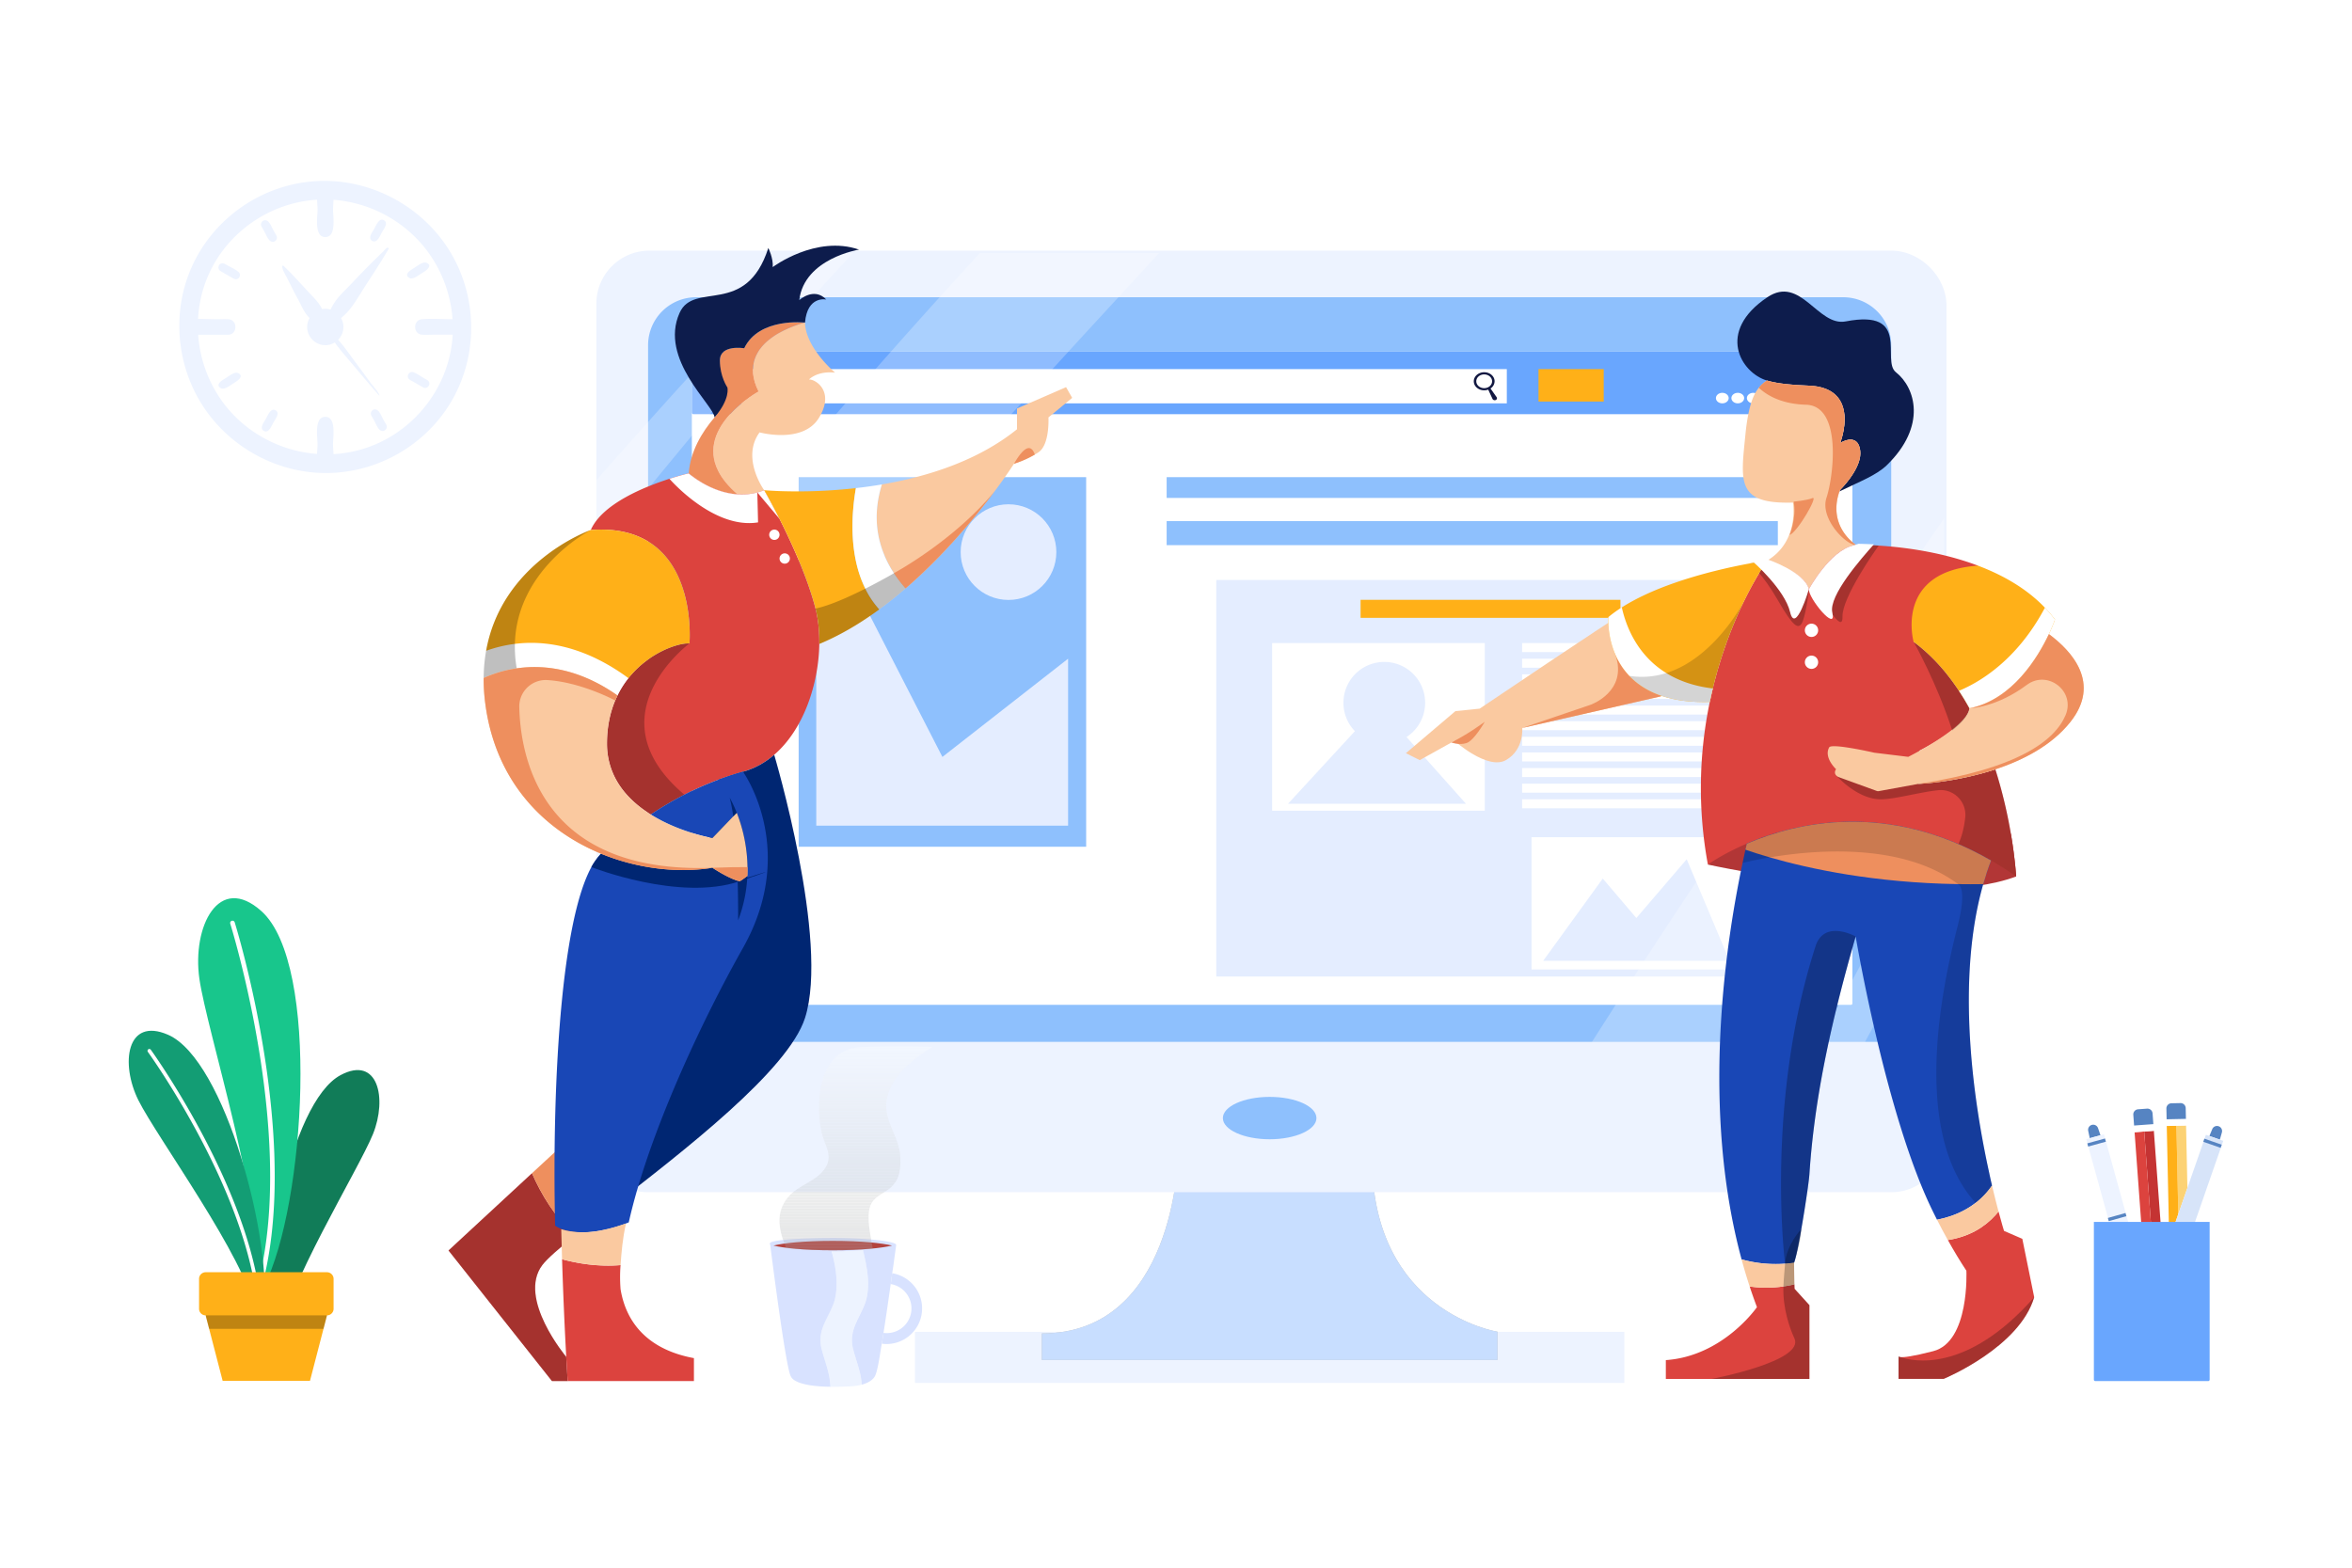 <?xml version="1.0" encoding="utf-8"?>
<svg xmlns="http://www.w3.org/2000/svg" viewBox="0 0 4680 3120">
  <defs>
    <style>.cls-1{fill:none;}.cls-2{isolation:isolate;}.cls-18,.cls-3,.cls-7{fill:#fff;}.cls-4{fill:#edf3ff;}.cls-5{fill:#117c58;}.cls-10,.cls-5,.cls-6,.cls-7,.cls-8,.cls-9{fill-rule:evenodd;}.cls-6{fill:#18c68c;}.cls-8{fill:#139d74;}.cls-16,.cls-9{fill:#ffb018;}.cls-10,.cls-100,.cls-18{opacity:0.25;}.cls-11{fill:#bcbcbc;}.cls-12{fill:#c8deff;}.cls-13{fill:#8ec0fd;}.cls-14{fill:#69a6fe;}.cls-15{fill:#121841;}.cls-17{fill:#e4edff;}.cls-18{mix-blend-mode:overlay;}.cls-19{fill:#5684c2;}.cls-20{fill:#353c73;}.cls-21{fill:#c43333;}.cls-22{fill:#dc433e;}.cls-23{fill:#fcd274;}.cls-24{fill:#d7e4f9;}.cls-24,.cls-27{mix-blend-mode:multiply;}.cls-25{fill:#d8e2ff;}.cls-26{fill:#b3433e;}.cls-27{opacity:0.3;}.cls-28{clip-path:url(#clip-path);}.cls-29{fill:#fefefe;}.cls-30{fill:#fdfdfd;}.cls-31{fill:#fcfcfc;}.cls-32{fill:#fafafa;}.cls-33{fill:#f9f9f9;}.cls-34{fill:#f8f8f8;}.cls-35{fill:#f7f7f7;}.cls-36{fill:#f6f6f6;}.cls-37{fill:#f4f4f5;}.cls-38{fill:#f3f3f4;}.cls-39{fill:#f2f2f3;}.cls-40{fill:#f1f1f2;}.cls-41{fill:#efeff0;}.cls-42{fill:#eeeeef;}.cls-43{fill:#ededee;}.cls-44{fill:#ececed;}.cls-45{fill:#ebebec;}.cls-46{fill:#e9eaea;}.cls-47{fill:#e8e9e9;}.cls-48{fill:#e7e8e8;}.cls-49{fill:#e6e7e7;}.cls-50{fill:#e4e5e5;}.cls-51{fill:#e3e4e4;}.cls-52{fill:#e2e3e3;}.cls-53{fill:#e1e2e2;}.cls-54{fill:#e0e1e1;}.cls-55{fill:#dedfe0;}.cls-56{fill:#dddedf;}.cls-57{fill:#dcddde;}.cls-58{fill:#dbdcdd;}.cls-59{fill:#d9dadb;}.cls-60{fill:#d8d9da;}.cls-61{fill:#d7d8d9;}.cls-62{fill:#d6d7d8;}.cls-63{fill:#d5d6d7;}.cls-64{fill:#d2d4d5;}.cls-65{fill:#d1d3d4;}.cls-66{fill:#d0d2d3;}.cls-67{fill:#cfd1d2;}.cls-68{fill:#ced0d1;}.cls-69{fill:#cccecf;}.cls-70{fill:#cbcdce;}.cls-71{fill:#cacccd;}.cls-72{fill:#c9cbcc;}.cls-73{fill:#c7c9cb;}.cls-74{fill:#c6c8ca;}.cls-75{fill:#c5c7c9;}.cls-76{fill:#c4c6c8;}.cls-77{fill:#c3c5c7;}.cls-78{fill:#c1c3c5;}.cls-79{fill:#c0c2c4;}.cls-80{fill:#bfc1c3;}.cls-81{fill:#bec0c2;}.cls-82{fill:#bcbfc0;}.cls-83{fill:#bbbebf;}.cls-84{fill:#babdbe;}.cls-85{fill:#b9bcbd;}.cls-86{fill:#b8bbbc;}.cls-87{fill:#b6b9ba;}.cls-88{fill:#b5b8b9;}.cls-89{fill:#b4b7b8;}.cls-90{fill:#b3b6b7;}.cls-91{fill:#b1b4b6;}.cls-92{fill:#b0b3b5;}.cls-93{fill:#afb2b4;}.cls-94{fill:#aeb1b3;}.cls-95{fill:#adb0b2;}.cls-96{fill:#abaeb0;}.cls-97{fill:#aaadaf;}.cls-98{fill:#a9acae;}.cls-99{fill:#a8abad;}.cls-101{fill:#ee8f5e;}.cls-102{fill:#fac9a0;}.cls-103{fill:#002672;}.cls-104{fill:#1947b6;}.cls-105{fill:#0d1c4c;}.cls-106{fill:#b23636;}.cls-107{opacity:0.17;}.cls-108{opacity:0.15;}</style>
    <clipPath id="clip-path">
      <path class="cls-1" d="M1855.29,2083.7c-34.17-1.9-110.1-1.69-142.38.21-79.73,3.79-93,100.83-77.84,171.07,7.59,28.48,24.68,47.46,3.8,74-17.09,22.78-51.26,30.37-70.25,53.16-26.92,31-18.51,68.62-3.89,102.12,23,2.45,56,4,92.75,4,30,0,57.52-1,79.13-2.74-4.81-29.35-13.22-63.63-4.72-86.29,9.5-22.78,34.18-24.68,47.46-43.66,13.3-15.19,13.3-41.77,11.39-60.75-5.69-41.77-39.86-74-22.78-119.6C1781.25,2135.38,1821.12,2104.58,1855.29,2083.7Z"/>
    </clipPath>
  </defs>
  <title>09</title>
  <g class="cls-2">
    <g data-name="150 Online Examination" id="_150_Online_Examination">
      <rect class="cls-3" height="3120" width="4680"/>
      <path class="cls-4" d="M902.74,513.41c-52.06-96.6-157.94-157.29-267.69-153.22C523.1,364.35,421.5,434.68,378.56,538.12c-34.3,82.59-27.56,178.55,16.75,256.09,51.34,89.85,149.62,147.2,253.28,147.2,101.81,0,198.25-55,249.67-142.84C949.22,711.49,950.55,602.13,902.74,513.41ZM719,894.39a247.24,247.24,0,0,1-55.4,9.38c-.26-7.75-1-14.93-1-19.29,0-13.66,7.2-54.91-15.36-54.91s-15.38,41.25-15.38,54.91c0,4.3-.71,11.33-1,18.94C558.29,898,488.87,861.51,444.3,801.76a257.14,257.14,0,0,1-49.93-135.55h59.16c19.83,0,19.83-30.83,0-30.83-6.69-.57-13.69,0-20.4,0-12.83,0-26-.71-39-.71A249.08,249.08,0,0,1,414,549c37.53-86.85,123.11-145.86,216.9-151.55.26,7.82,1,15.07,1,19.47,0,13.66-7.19,54.9,15.38,54.9s15.36-41.24,15.36-54.9c0-4.36.73-11.52,1-19.26a258.41,258.41,0,0,1,171.58,83.7c38.24,42.27,61.27,97.25,65.24,153.92h-1.23c-19.18,0-39.16-1.64-58.3,0-19.83,0-19.83,30.83,0,30.83,6.71.57,13.69,0,20.41,0h39.38l0,.65C894.78,772.48,820.47,864.93,719,894.39Z"/>
      <path class="cls-4" d="M762.71,500.37c-7,6.65-13.85,13.43-20.71,20.22Q720.5,541.91,699.81,564c-13.37,14.26-27.49,26.06-37.38,43.23q-2.5,4.37-4.76,8.87a35.07,35.07,0,0,0-10.38-1.58,34.39,34.39,0,0,0-6.37.6c-5.68-11.77-14.1-20.14-23.39-30-18-19.13-35.11-38.89-54.27-56.88-6.11,1.93,6.55,21.89,8.44,25.73,6.63,13.61,13.4,27.11,20.69,40.39,7.45,13.62,12.33,27.57,23.62,38.56a35.64,35.64,0,0,0-4.84,17.87c0,19.67,16.4,36.23,36.12,36.23a35.37,35.37,0,0,0,18.84-5.47l.62.87c9.7,13.68,20.78,26.07,31.53,38.89,18.64,22.21,37.36,44.37,56.42,66.2,1.85-3.5-14.52-21.72-17-25.16q-15.6-21.46-31.45-42.73c-10-13.45-19.44-27.32-30.45-40-.35-.41-1.47-1.64-3.06-3.37a36.17,36.17,0,0,0,10.66-25.49,35.66,35.66,0,0,0-4.78-17.77c1.35-1.13,2.38-2,2.94-2.5,14.79-12.75,24.14-27.58,34.33-43.95,19.14-30.82,39.83-60.58,57.86-92.1C770.31,489.72,765.38,497.84,762.71,500.37Z"/>
      <path class="cls-4" d="M740.52,479.44c-1-.56-1.89-1.08.06,0s1,.59.06,0c9.9,5.58,15.87-11.12,19.38-17.29s13.58-18.33,4-23.82c-9.93-5.69-15.92,11.08-19.45,17.25S731.06,473.92,740.52,479.44Z"/>
      <path class="cls-4" d="M548.35,816.58c-9.93-5.68-15.93,11.09-19.44,17.26s-13.53,18.29-4,23.8c-1-.56-1.93-1.1,0,0s1,.59,0,0c9.89,5.63,15.88-11.11,19.4-17.27S557.92,822.1,548.35,816.58Z"/>
      <path class="cls-4" d="M538.7,480.26h0c1.69,1,.55.32,0,0,7.45,4.29,15.41-4.43,11.25-11.59-1.71-2.95-3.41-5.9-5.13-8.84-3.24-5.57-7.58-18.12-14-20.93-7.42-3.24-14.39,5.19-10.45,12l5.14,8.84C528.79,465.38,532.69,476.82,538.7,480.26Z"/>
      <path class="cls-4" d="M763.42,836.32c-3.24-5.57-7.58-18.13-14-20.93-7.42-3.24-14.4,5.19-10.44,12q2.55,4.43,5.12,8.84c3.29,5.65,7.14,16.94,13.12,20.47-.21-.11-.27-.15.08.06,1.61.92.65.36.08,0,7.43,4.15,15.32-4.5,11.18-11.64C766.84,842.21,765.14,839.26,763.42,836.32Z"/>
      <path class="cls-4" d="M470.17,555.74c7.83-.89,10.05-11.64,3.21-15.55-6.36-5.1-15-8.59-22-12.65-2.91-1.66-6-4-9.54-3.61-7.84.89-10,11.63-3.2,15.55l22,12.65C463.54,553.79,466.62,556.14,470.17,555.74Z"/>
      <path class="cls-4" d="M844.45,753.21c-6.6-3.79-13.51-9.12-20.63-11.84-8-4.61-16.44,6-10.33,12.82,2,2.22,5.41,3.6,7.93,5q10.3,5.91,20.62,11.84c8,4.6,16.45-6,10.36-12.82C850.4,756,847,754.65,844.45,753.21Z"/>
      <path class="cls-4" d="M473.36,742.33c-7.18-3.14-19.26,7.3-24.93,10.62-6,3.48-21.52,12.48-8.93,19.7,7.24,4.15,20-6.82,25.76-10.21S487.67,748.58,473.36,742.33Z"/>
      <path class="cls-4" d="M814.7,553.29l0,0c1.65.94.61.35,0,0,7.25,4.08,19.92-6.84,25.71-10.23s22.41-13.86,8.12-20.11c-7.2-3.14-19.27,7.3-25,10.63C817.72,537.09,802.22,546.07,814.7,553.29Z"/>
      <path class="cls-5" d="M677.79,2139.62c74.3-39.5,93.17,46.43,64.28,117.59S564.94,2567.67,557.2,2662.59c-3,36.78-9.86,32.77-15.73,7C512.19,2540.9,575.51,2194,677.79,2139.62Z"/>
      <path class="cls-6" d="M520.46,1813.61c-85.2-76.72-138.47,30.66-123.74,134.24S528.46,2416.68,507.4,2544.7c-8.17,49.62,2.22,46.58,18.49,14.41C607,2398.68,637.75,1919.2,520.46,1813.61Z"/>
      <path class="cls-7" d="M505.62,2580.27c1.82,4.76,5.87,2.41,11.3-5.51C605.71,2279,467.39,1837,467,1835.61a4.61,4.61,0,1,0-8.82,2.72C458.57,1839.76,598.78,2287.73,505.62,2580.27Z"/>
      <path class="cls-8" d="M334.37,2059.37c-82.55-35.94-95.51,57.3-58.76,130.8s214.82,316.43,231,417c6.26,39,13.24,34.14,17.36,6.14C544.48,2473.64,448,2108.83,334.37,2059.37Z"/>
      <path class="cls-7" d="M514.13,2634.14c2.54,3.1,5,.32,7-6.92C513.7,2384.79,300.67,2090,300,2089.07a3.63,3.63,0,0,0-5.89,4.23C294.78,2094.25,510.72,2393,514.13,2634.14Z"/>
      <polygon class="cls-9" points="450.62 2580.47 609.22 2580.47 650.63 2617.84 616.8 2748.14 529.92 2748.14 443.03 2748.14 409.21 2617.84 450.62 2580.47"/>
      <path class="cls-9" d="M409.21,2532H650.63a13.16,13.16,0,0,1,13.13,13.12v59.61a13.18,13.18,0,0,1-13.13,13.13H409.21a13.18,13.18,0,0,1-13.13-13.13V2545.1A13.16,13.16,0,0,1,409.21,2532Z"/>
      <polygon class="cls-10" points="650.63 2617.84 643.68 2644.62 416.16 2644.62 409.21 2617.84 650.63 2617.84"/>
      <rect class="cls-4" height="101.62" width="1411.55" x="1820.59" y="2650.6"/>
      <path class="cls-11" d="M2343.65,2306s-7,347.86-270.55,347.86v52.69h906.5v-56.22s-249.45-38.66-249.45-344.33Z"/>
      <path class="cls-12" d="M2343.65,2306s-7,347.86-270.55,347.86v52.69h906.5v-56.22s-249.45-38.66-249.45-344.33Z"/>
      <path class="cls-4" d="M3763.16,498.84H1292.08a105.4,105.4,0,0,0-105.4,105.41V2077H3873.19V608.9C3873.19,550.68,3821.37,498.84,3763.16,498.84Z"/>
      <path class="cls-13" d="M3763.16,1978.38v95.46H1289.55V687.05A95.48,95.48,0,0,1,1385,591.58H3667.68a95.47,95.47,0,0,1,95.48,95.47Z"/>
      <rect class="cls-3" height="1300.12" rx="2.78" width="2309.23" x="1376.66" y="699.72"/>
      <rect class="cls-14" height="124.56" rx="2.78" width="2309.23" x="1376.66" y="699.72"/>
      <rect class="cls-13" height="735.57" width="572.08" x="1589.16" y="949.62"/>
      <rect class="cls-13" height="41.35" width="1216.15" x="2321.39" y="949.62"/>
      <rect class="cls-13" height="47.83" width="1216.15" x="2321.39" y="1037.12"/>
      <rect class="cls-3" height="68.16" width="1535.21" x="1463.04" y="734.6"/>
      <path class="cls-3" d="M3439.75,792.27c0,5.78-5.7,10.49-12.72,10.49s-12.72-4.71-12.72-10.49,5.69-10.49,12.72-10.49S3439.75,786.48,3439.75,792.27Z"/>
      <path class="cls-3" d="M3470.55,792.27c0,5.78-5.7,10.49-12.72,10.49s-12.71-4.71-12.71-10.49,5.7-10.49,12.71-10.49S3470.55,786.48,3470.55,792.27Z"/>
      <path class="cls-3" d="M3501.35,792.27c0,5.78-5.68,10.49-12.7,10.49s-12.72-4.71-12.72-10.49,5.69-10.49,12.72-10.49S3501.35,786.48,3501.35,792.27Z"/>
      <path class="cls-15" d="M2978,790.51l-12.21-17.39a17.26,17.26,0,0,0,8.15-14.3c0-9.94-9.27-18-20.71-18s-20.72,8.07-20.72,18,9.27,18,20.72,18a23.4,23.4,0,0,0,8-1.39l8.63,18.62c.1.19.22.4.34.59a5,5,0,0,0,6.28,1.31A3.67,3.67,0,0,0,2978,790.51Zm-40.51-31.69c0-7.54,7.06-13.67,15.74-13.67s15.72,6.13,15.72,13.67-7.05,13.69-15.72,13.69S2937.5,766.37,2937.5,758.82Z"/>
      <rect class="cls-16" height="64.57" width="129.75" x="3061.32" y="734.6"/>
      <rect class="cls-17" height="789.17" width="1068.48" x="2420.17" y="1154.29"/>
      <rect class="cls-3" height="333.6" width="423.14" x="2531.27" y="1279.85"/>
      <rect class="cls-3" height="263.21" width="423.14" x="3047.42" y="1666.24"/>
      <rect class="cls-16" height="35.86" width="517.1" x="2707.3" y="1193.76"/>
      <rect class="cls-3" height="17.93" width="441.85" x="3028.7" y="1279.85"/>
      <rect class="cls-3" height="17.93" width="441.85" x="3028.7" y="1310.94"/>
      <rect class="cls-3" height="17.93" width="441.85" x="3028.7" y="1342.02"/>
      <rect class="cls-3" height="17.94" width="441.85" x="3028.7" y="1373.1"/>
      <rect class="cls-3" height="17.94" width="441.85" x="3028.7" y="1404.2"/>
      <rect class="cls-3" height="17.93" width="441.85" x="3028.7" y="1435.29"/>
      <rect class="cls-3" height="17.93" width="441.85" x="3028.7" y="1466.38"/>
      <rect class="cls-3" height="17.94" width="441.85" x="3028.7" y="1497.46"/>
      <rect class="cls-3" height="17.93" width="441.85" x="3028.7" y="1528.56"/>
      <rect class="cls-3" height="17.94" width="441.85" x="3028.7" y="1559.64"/>
      <rect class="cls-3" height="17.93" width="441.85" x="3028.7" y="1590.74"/>
      <polygon class="cls-17" points="3070.61 1912.19 3441.39 1912.19 3356.21 1710.09 3256 1827.01 3189.19 1748.51 3070.61 1912.19"/>
      <path class="cls-17" d="M2917,1599.7l-118.31-132.84a81.3,81.3,0,1,0-102.7-11.71L2562.87,1599.7Z"/>
      <polygon class="cls-17" points="1624.22 1643.29 1624.22 1016.97 1875.2 1506.43 2125.28 1310.94 2125.28 1643.29 1624.22 1643.29"/>
      <circle class="cls-17" cx="2006.7" cy="1098.81" r="95.2"/>
      <path class="cls-4" d="M1289.55,2372.75H3763.16a105.41,105.41,0,0,0,105.41-105.4V2073.84H1184.15v193.51A105.39,105.39,0,0,0,1289.55,2372.75Z"/>
      <path class="cls-13" d="M2619.46,2225.18c0,23.27-41.7,42.17-93.09,42.17s-93.12-18.9-93.12-42.17,41.69-42.17,93.12-42.17S2619.46,2201.89,2619.46,2225.18Z"/>
      <path class="cls-18" d="M1949.66,503.49c-264.74,288.58-517.86,588.64-765.51,890.25v406.81C1533,1347.22,1918,924.31,2306.6,503.49Z"/>
      <path class="cls-18" d="M3868.57,1612.38c-83.53,153.71-165.66,308.24-250,461.46h92.33c52.71-97.72,105.66-195.46,157.65-293.76Z"/>
      <path class="cls-18" d="M3868.57,1031.32c-239.12,344.59-476.19,689.62-701.12,1042.52h275c135.19-254.76,276-503.76,426.16-746.32Z"/>
      <path class="cls-18" d="M1599.52,503.49c-141.68,148.57-279.67,300.82-415.37,454.83v146.8q244.1-312,513.14-601.63Z"/>
      <path class="cls-19" d="M4185.7,2277.45l-23.52,6.5-7.07-33.31a10.16,10.16,0,0,1,7.24-11.9h0a10.17,10.17,0,0,1,12.32,6.5Z"/>
      <path class="cls-20" d="M4289.71,2713.16c3.43,11.85,7.5,20.81,9.31,20.31s.71-10.28-2.43-22.21Z"/>
      <path class="cls-3" d="M4304.12,2662.34a528.18,528.18,0,0,1-25.74-72.24l-91.92-332.73-35.24,9.73,91.92,332.73a528.92,528.92,0,0,1,15,75.22l1,7.74a6.53,6.53,0,0,0,1.37,3.27l29.43,37.14a6.59,6.59,0,0,0,6.9,2.25h0a6.56,6.56,0,0,0,4.76-5.48l6.2-47a6.69,6.69,0,0,0-.5-3.51Z"/>
      <polygon class="cls-4" points="4237.55 2442.3 4186.46 2257.37 4151.22 2267.1 4202.31 2452.06 4237.55 2442.3"/>
      <polygon class="cls-3" points="4267.18 2694.52 4306.35 2683.7 4307.29 2676.62 4262.75 2688.93 4267.18 2694.52"/>
      <rect class="cls-19" height="83.58" transform="translate(-531.81 1226.16) rotate(-15.45)" width="13.35" x="4248.25" y="2532.05"/>
      <rect class="cls-3" height="42.37" transform="translate(-536.9 1228.34) rotate(-15.45)" width="13.35" x="4253.74" y="2572.52"/>
      <rect class="cls-19" height="6.57" transform="matrix(0.96, -0.27, 0.27, 0.96, -499.34, 1212.09)" width="36.56" x="4201.72" y="2444.12"/>
      <rect class="cls-19" height="6.57" transform="translate(-454.79 1193) rotate(-15.44)" width="36.56" x="4153.59" y="2270.28"/>
      <polygon class="cls-21" points="4266.56 2251.93 4296.57 2661.31 4314.58 2644.21 4285.72 2250.52 4266.56 2251.93"/>
      <polygon class="cls-22" points="4247.39 2253.33 4276.26 2647.02 4296.38 2658.76 4266.56 2251.93 4247.39 2253.33"/>
      <path class="cls-3" d="M4303.94,2650.39s-3.6-5.14-8.52-4.78-7.74,6-7.74,6c-5.61-6.24-11.42-4.56-11.42-4.56l14.56,38.53,15-1.09,8.79-40.25S4308.59,2643.4,4303.94,2650.39Z"/>
      <path class="cls-20" d="M4298.26,2684.42a49.36,49.36,0,0,0-7.44,1.14l7.41,19.59a1.58,1.58,0,0,0,1.62,1.08h0a1.56,1.56,0,0,0,1.45-1.3l4.47-20.46A49.72,49.72,0,0,0,4298.26,2684.42Z"/>
      <rect class="cls-3" height="13.38" transform="translate(-152.63 317.67) rotate(-4.19)" width="38.43" x="4246.85" y="2238.57"/>
      <path class="cls-19" d="M4272.22,2206.39l-17.9,1.31a10.24,10.24,0,0,0-9.47,11l1.56,21.33,38.33-2.81-1.56-21.33A10.23,10.23,0,0,0,4272.22,2206.39Z"/>
      <polygon class="cls-23" points="4330.62 2240.55 4339.43 2650.94 4358.31 2634.79 4349.83 2240.14 4330.62 2240.55"/>
      <polygon class="cls-16" points="4311.41 2240.96 4319.88 2635.61 4339.38 2648.39 4330.62 2240.55 4311.41 2240.96"/>
      <path class="cls-3" d="M4347.36,2640.41s-3.33-5.31-8.27-5.21-8,5.56-8,5.56c-5.29-6.52-11.18-5.14-11.18-5.14l12.56,39.23,15-.31,10.87-39.75S4352.36,2633.67,4347.36,2640.41Z"/>
      <path class="cls-20" d="M4339.93,2674.11a49.11,49.11,0,0,0-7.49.75l6.38,19.94a1.58,1.58,0,0,0,1.57,1.17h0a1.57,1.57,0,0,0,1.52-1.23l5.52-20.2A48.76,48.76,0,0,0,4339.93,2674.11Z"/>
      <rect class="cls-3" height="13.38" transform="translate(-46.77 93.1) rotate(-1.23)" width="38.43" x="4311.26" y="2227.18"/>
      <path class="cls-19" d="M4338.63,2195.37l-17.95.38a10.24,10.24,0,0,0-10,10.46l.46,21.38,38.42-.82-.45-21.38A10.24,10.24,0,0,0,4338.63,2195.37Z"/>
      <path class="cls-19" d="M4411.82,2286.56l-23-8,13.13-31.42a10.17,10.17,0,0,1,12.71-5.68h0a10.16,10.16,0,0,1,6.44,12.35Z"/>
      <path class="cls-20" d="M4249.68,2704.14c-3.92,11.7-5.66,21.38-3.89,22s6.42-8,10.62-19.65Z"/>
      <path class="cls-3" d="M4290.42,2670.52a528.34,528.34,0,0,1,19.9-74.07l113.54-326-34.53-12-113.54,326a528.22,528.22,0,0,1-30.42,70.41l-3.61,6.92a6.64,6.64,0,0,0-.73,3.47l3.1,47.28a6.59,6.59,0,0,0,4.4,5.78h0a6.56,6.56,0,0,0,7-1.8l31.8-35.12a6.48,6.48,0,0,0,1.58-3.17Z"/>
      <polygon class="cls-24" points="4360.75 2451.66 4423.86 2270.47 4389.33 2258.44 4326.22 2439.65 4360.75 2451.66"/>
      <polygon class="cls-3" points="4241.74 2676 4280.11 2689.36 4284.91 2684.07 4241.27 2668.87 4241.74 2676"/>
      <rect class="cls-19" height="13.35" transform="translate(459.1 5785.54) rotate(-70.8)" width="83.58" x="4258.47" y="2563.07"/>
      <rect class="cls-3" height="13.35" transform="translate(436.18 5792.2) rotate(-70.8)" width="42.37" x="4272.3" y="2582.53"/>
      <rect class="cls-19" height="36.56" transform="translate(604.99 5743.11) rotate(-70.8)" width="6.57" x="4340.12" y="2427.59"/>
      <rect class="cls-19" height="36.56" transform="translate(805.64 5684.72) rotate(-70.8)" width="6.57" x="4399.36" y="2257.22"/>
      <path class="cls-14" d="M4166.39,2431.87h230.37a0,0,0,0,1,0,0v313.87a2.89,2.89,0,0,1-2.89,2.89H4169.28a2.89,2.89,0,0,1-2.89-2.89V2431.87A0,0,0,0,1,4166.39,2431.87Z"/>
      <path class="cls-1" d="M1758,2652.68h.18c4.36-25.44,8.18-47.42,11.55-73.67.86-7.4,1.77-15.33,2.74-23.49l-.13,0C1768.07,2586.07,1763,2621.17,1758,2652.68Z"/>
      <path class="cls-1" d="M1758.2,2652.69a49.12,49.12,0,0,0,14.29-97.16c-1,8.16-1.88,16.09-2.74,23.49C1766.38,2605.27,1762.56,2627.25,1758.2,2652.69Z"/>
      <path class="cls-25" d="M1775.35,2534c.67-4.8-1.51,10.27-2.86,21.58a49.11,49.11,0,0,1-14.29,97.16c-2.39,13.9-5,29.84-3.63,21.46a70.22,70.22,0,0,0,9.35.69A70.91,70.91,0,0,0,1775.35,2534Z"/>
      <path class="cls-4" d="M1696.67,2681c-7.32-35.69,14.64-58.57,25.63-90.6,11-35.7,1.83-74.14-6.41-108.92-.5-1.75-1-3.54-1.57-5.36l-33.54,0h-23.3l-5.83-.07c.54,1.85,1.08,3.68,1.59,5.46,8.24,34.78,17.39,73.22,6.41,108.92-11,32-33,54.91-25.63,90.6,5.49,23.8,14.65,43.93,17.39,67.73.44,3.75.77,7.5,1,11.26,7.38.08,15.43,0,24.25-.29,4.76-.16,9.69-.36,14.9-.65a104.44,104.44,0,0,0,23.11-3.32c-.21-2.33-.38-4.67-.65-7C1711.31,2724.91,1702.16,2704.78,1696.67,2681Z"/>
      <path class="cls-25" d="M1783.15,2477.49c0-6.75-56.27-13.64-125.67-13.64-64.77,0-118.07,3.76-124.92,9.45h-.32s0,.84,0,1a2.58,2.58,0,0,0-.49,1.39,2.21,2.21,0,0,0,.79,1.53c3.38,26.77,31.19,245.23,40.94,261.7,2.08,5.67,13.85,20.19,78.93,21-.27-3.75-.6-7.48-1-11.23-2.74-23.8-11.9-43.92-17.39-67.72-7.32-35.69,14.65-57.51,25.63-89.55,10.27-33.37,2.93-72.56-4.8-101h2.63c21.6,0,41.92-1.58,59.68-2.52,7.85,33.34,15.56,69.16,5.14,103-11,32-33,54.65-25.63,90.35,5.49,23.79,14.64,43.8,17.39,67.59.27,2.34.44,4.6.65,6.94l.75-.23c8.62-2.39,17.58-6.43,23.1-13.26.14-.13.27-.33.41-.48.28-.37.59-.73.85-1.12a16.9,16.9,0,0,0,1.19-2.1,22.71,22.71,0,0,0,1.72-4.07c2.92-8.16,5.38-21.14,7.82-35.77,2.72-17.25,5.26-32.16,7.65-46.06H1758c5-31.51,10-66.61,14.34-97.19l.13,0c1.35-11.31,2.85-21.74,4.75-33.92,3.59-26.29,5.91-42.61,5.91-42.61h0C1783.13,2473.3,1783.15,2477.52,1783.15,2477.49Z"/>
      <path class="cls-26" d="M1657,2488.29c-57.39,0-99-4.64-118-9.38,19-4.73,60.59-9.37,118-9.37s99,4.64,118,9.37C1756,2483.65,1714.41,2488.29,1657,2488.29Z"/>
      <g class="cls-27">
        <g class="cls-28">
          <rect class="cls-3" height="5.7" width="313.24" x="1543.95" y="2080.32"/>
          <rect class="cls-29" height="5.7" width="313.24" x="1543.95" y="2086.02"/>
          <rect class="cls-30" height="5.7" width="313.24" x="1543.95" y="2091.71"/>
          <rect class="cls-31" height="5.7" width="313.24" x="1543.95" y="2097.41"/>
          <rect class="cls-32" height="5.7" width="313.24" x="1543.95" y="2103.1"/>
          <rect class="cls-33" height="5.7" width="313.24" x="1543.95" y="2108.8"/>
          <rect class="cls-34" height="5.7" width="313.24" x="1543.95" y="2114.49"/>
          <rect class="cls-35" height="5.7" width="313.24" x="1543.95" y="2120.19"/>
          <rect class="cls-36" height="5.7" width="313.24" x="1543.95" y="2125.89"/>
          <rect class="cls-37" height="5.7" width="313.24" x="1543.95" y="2131.58"/>
          <rect class="cls-38" height="5.7" width="313.24" x="1543.95" y="2137.28"/>
          <rect class="cls-39" height="5.7" width="313.24" x="1543.95" y="2142.97"/>
          <rect class="cls-40" height="5.7" width="313.24" x="1543.95" y="2148.67"/>
          <rect class="cls-41" height="5.7" width="313.24" x="1543.95" y="2154.36"/>
          <rect class="cls-42" height="5.7" width="313.24" x="1543.95" y="2160.06"/>
          <rect class="cls-43" height="5.7" width="313.24" x="1543.95" y="2165.75"/>
          <rect class="cls-44" height="5.7" width="313.24" x="1543.95" y="2171.45"/>
          <rect class="cls-45" height="5.7" width="313.24" x="1543.95" y="2177.14"/>
          <rect class="cls-46" height="5.7" width="313.24" x="1543.95" y="2182.84"/>
          <rect class="cls-47" height="5.7" width="313.24" x="1543.95" y="2188.53"/>
          <rect class="cls-48" height="5.7" width="313.24" x="1543.95" y="2194.23"/>
          <rect class="cls-49" height="5.7" width="313.24" x="1543.95" y="2199.92"/>
          <rect class="cls-50" height="5.7" width="313.24" x="1543.95" y="2205.62"/>
          <rect class="cls-51" height="5.7" width="313.24" x="1543.95" y="2211.32"/>
          <rect class="cls-52" height="5.7" width="313.24" x="1543.95" y="2217.01"/>
          <rect class="cls-53" height="5.7" width="313.24" x="1543.95" y="2222.71"/>
          <rect class="cls-54" height="5.7" width="313.24" x="1543.95" y="2228.4"/>
          <rect class="cls-55" height="5.7" width="313.24" x="1543.95" y="2234.1"/>
          <rect class="cls-56" height="5.7" width="313.24" x="1543.95" y="2239.79"/>
          <rect class="cls-57" height="5.7" width="313.24" x="1543.95" y="2245.49"/>
          <rect class="cls-58" height="5.7" width="313.24" x="1543.95" y="2251.18"/>
          <rect class="cls-59" height="5.7" width="313.24" x="1543.95" y="2256.88"/>
          <rect class="cls-60" height="5.7" width="313.24" x="1543.95" y="2262.57"/>
          <rect class="cls-61" height="5.7" width="313.24" x="1543.95" y="2268.27"/>
          <rect class="cls-62" height="5.7" width="313.24" x="1543.95" y="2273.96"/>
          <rect class="cls-63" height="5.7" width="313.24" x="1543.95" y="2279.66"/>
          <rect class="cls-64" height="5.7" width="313.24" x="1543.95" y="2285.36"/>
          <rect class="cls-65" height="5.7" width="313.24" x="1543.95" y="2291.05"/>
          <rect class="cls-66" height="5.7" width="313.24" x="1543.95" y="2296.75"/>
          <rect class="cls-67" height="5.7" width="313.24" x="1543.95" y="2302.44"/>
          <rect class="cls-68" height="5.7" width="313.24" x="1543.95" y="2308.14"/>
          <rect class="cls-69" height="5.7" width="313.24" x="1543.95" y="2313.83"/>
          <rect class="cls-70" height="5.7" width="313.24" x="1543.95" y="2319.53"/>
          <rect class="cls-71" height="5.7" width="313.24" x="1543.95" y="2325.22"/>
          <rect class="cls-72" height="5.7" width="313.24" x="1543.95" y="2330.92"/>
          <rect class="cls-73" height="5.7" width="313.24" x="1543.95" y="2336.61"/>
          <rect class="cls-74" height="5.7" width="313.24" x="1543.95" y="2342.31"/>
          <rect class="cls-75" height="5.7" width="313.24" x="1543.95" y="2348"/>
          <rect class="cls-76" height="5.7" width="313.24" x="1543.95" y="2353.7"/>
          <rect class="cls-77" height="5.7" width="313.24" x="1543.95" y="2359.39"/>
          <rect class="cls-78" height="5.7" width="313.24" x="1543.95" y="2365.09"/>
          <rect class="cls-79" height="5.7" width="313.24" x="1543.95" y="2370.79"/>
          <rect class="cls-80" height="5.7" width="313.24" x="1543.95" y="2376.48"/>
          <rect class="cls-81" height="5.7" width="313.24" x="1543.95" y="2382.18"/>
          <rect class="cls-82" height="5.7" width="313.24" x="1543.95" y="2387.87"/>
          <rect class="cls-83" height="5.7" width="313.24" x="1543.95" y="2393.57"/>
          <rect class="cls-84" height="5.7" width="313.24" x="1543.95" y="2399.26"/>
          <rect class="cls-85" height="5.7" width="313.24" x="1543.95" y="2404.96"/>
          <rect class="cls-86" height="5.7" width="313.24" x="1543.95" y="2410.65"/>
          <rect class="cls-87" height="5.7" width="313.24" x="1543.95" y="2416.35"/>
          <rect class="cls-88" height="5.7" width="313.24" x="1543.95" y="2422.04"/>
          <rect class="cls-89" height="5.7" width="313.24" x="1543.95" y="2427.74"/>
          <rect class="cls-90" height="5.7" width="313.24" x="1543.95" y="2433.43"/>
          <rect class="cls-91" height="5.7" width="313.24" x="1543.95" y="2439.13"/>
          <rect class="cls-92" height="5.7" width="313.24" x="1543.95" y="2444.82"/>
          <rect class="cls-93" height="5.7" width="313.24" x="1543.95" y="2450.52"/>
          <rect class="cls-94" height="5.7" width="313.24" x="1543.95" y="2456.22"/>
          <rect class="cls-95" height="5.7" width="313.24" x="1543.95" y="2461.91"/>
          <rect class="cls-96" height="5.7" width="313.24" x="1543.95" y="2467.61"/>
          <rect class="cls-97" height="5.7" width="313.24" x="1543.95" y="2473.3"/>
          <rect class="cls-98" height="5.7" width="313.24" x="1543.95" y="2479"/>
          <rect class="cls-99" height="5.7" width="313.24" x="1543.95" y="2484.69"/>
        </g>
      </g>
      <path class="cls-22" d="M1079.21,2517.66c-50.31,66.34,47.47,182.73,47.47,182.73l2.85,48.24h-31.25L892.45,2488.7,1058.53,2335c18.53,42.35,45.85,87.91,85.76,123.92C1112.34,2484.53,1088.89,2504.91,1079.21,2517.66Z"/>
      <path class="cls-100" d="M1079.21,2517.66c-50.31,66.34,47.47,182.73,47.47,182.73l2.85,48.24h-31.25L892.45,2488.7,1058.53,2335c18.53,42.35,45.85,87.91,85.76,123.92C1112.34,2484.53,1088.89,2504.91,1079.21,2517.66Z"/>
      <path class="cls-101" d="M1216.39,2402.32c-26.68,20.68-51.2,39.75-72.1,56.56-39.91-36-67.23-81.57-85.76-123.92l50.83-47C1135.58,2351,1177.77,2384.41,1216.39,2402.32Z"/>
      <path class="cls-102" d="M1609.76,755.27c13-.75,51.84,23.64,19.82,76.24s-118.17,29-118.17,29c-37.35,51.07,9.17,115.12,9.17,115.12a119.76,119.76,0,0,1-52.95,8.23c-18.66-16-31.06-31.68-38.61-46.76-44.72-89.28,80.38-157.88,80.38-157.88-51.85-103.7,92.4-137.2,92.4-137.2,1.18,50.58,59.8,99.58,59.8,99.58C1625.76,737.74,1609.76,755.27,1609.76,755.27Z"/>
      <path class="cls-101" d="M1509.4,779.18s-125.1,68.6-80.38,157.88c7.55,15.08,20,30.73,38.61,46.76-55.07-3.66-97.24-41.79-97.24-41.79,3.34-44,26.41-82.21,51.34-111.3,32-37.41,5.31-58.66,5.31-58.66s5.34-22.53,5.34-54.8,48.4-24.2,48.4-24.2c29.58-61.85,121-51.09,121-51.09S1457.55,675.48,1509.4,779.18Z"/>
      <path class="cls-22" d="M1630.27,1281.54c-1.23,78.84-30.84,169.92-89.79,220.64-18,15.46-38.64,27.19-62.09,33.67-16.81,4.63-32.86,9.92-48.08,15.57A643.34,643.34,0,0,0,1295,1621c-30.09-18.82-58.2-44.5-74-79.11a148.09,148.09,0,0,1-13.2-62.28c0-4.76.13-9.41.37-14,.27-4.92.67-9.73,1.24-14.44.19-1.83.43-3.6.67-5.38.3-2.12.62-4.24,1-6.32s.73-4.14,1.13-6.18.78-3.93,1.24-5.86q.55-2.58,1.23-5.11c.24-1,.51-2.07.81-3.09.29-1.19.62-2.34,1-3.5a3,3,0,0,1,.19-.62c.48-1.67,1-3.31,1.5-4.92.08-.27.16-.54.27-.81.43-1.42.91-2.82,1.4-4.22.27-.72.51-1.48.81-2.18.43-1.26.91-2.52,1.39-3.76.68-1.78,1.38-3.5,2.1-5.22.62-1.5,1.29-3,2-4.49.27-.67.6-1.34.92-2,.54-1.16,1.07-2.31,1.64-3.44,0-.06,0-.08,0-.11.78-1.59,1.56-3.15,2.37-4.68s1.64-3.09,2.5-4.62,1.69-3,2.56-4.41a.39.39,0,0,1,.1-.19c.81-1.37,1.64-2.69,2.48-4,1.21-1.93,2.44-3.82,3.73-5.67.57-.86,1.16-1.7,1.78-2.53.19-.3.4-.59.62-.89.83-1.18,1.69-2.34,2.55-3.47,1-1.31,2-2.61,3-3.87s2-2.55,3.09-3.79c.51-.62,1-1.24,1.59-1.83.94-1.16,2-2.29,3-3.39q1.86-2.06,3.72-4l.24-.24c1.32-1.4,2.66-2.74,4-4.06,1.11-1.1,2.21-2.18,3.34-3.2a181.81,181.81,0,0,1,13.9-11.88c1.1-.89,2.23-1.72,3.34-2.56a1.57,1.57,0,0,1,.35-.24c1.26-1,2.55-1.88,3.82-2.77,4.35-3.09,8.71-5.92,13-8.47,1.21-.75,2.42-1.45,3.6-2.13l1.59-.88c2.26-1.27,4.49-2.45,6.69-3.58.3-.13.6-.3.86-.43l3.58-1.75c4.14-2,8.2-3.71,12.1-5.24,1.27-.51,2.53-1,3.79-1.43,1.72-.62,3.39-1.21,5-1.74,1.86-.62,3.69-1.19,5.46-1.67,1.21-.35,2.42-.67,3.58-1s2.18-.54,3.22-.78,2.08-.46,3.07-.65c.75-.16,1.53-.29,2.26-.4,1.24-.24,2.45-.4,3.58-.56l2-.25a4.1,4.1,0,0,0,.62,0c.72,0,1.45-.11,2.12-.13s1.51-.06,2.21-.06c1,0,1.88,0,2.71.11,0,0,21.52-242-196.3-225.89,22.77-52,106.59-85.86,156.56-101.89,22.59-7.24,38.26-10.84,38.26-10.84s42.17,38.13,97.24,41.79a121.2,121.2,0,0,0,39.32-3.71,114.42,114.42,0,0,0,13.63-4.52s13.21,22.78,30.55,57.12c23.91,47.33,55.67,116.57,71.59,178.42C1628.12,1232.19,1630.65,1256.23,1630.27,1281.54Z"/>
      <path class="cls-3" d="M1508.38,1039.62c-89.2,14.47-176.28-86.72-176.28-86.72l0,0c22.59-7.24,38.26-10.84,38.26-10.84s42.17,38.13,97.24,41.79a121.2,121.2,0,0,0,39.32-3.71Z"/>
      <path class="cls-3" d="M1551.13,1032.71,1507,980.11a114.42,114.42,0,0,0,13.63-4.52S1533.79,998.37,1551.13,1032.71Z"/>
      <circle class="cls-3" cx="1540.83" cy="1064.29" r="10.3"/>
      <circle class="cls-3" cx="1561.43" cy="1111.55" r="10.3"/>
      <path class="cls-100" d="M1361.82,1581.59A634.88,634.88,0,0,0,1295,1621c-45.93-28.72-87.18-73.41-87.18-141.39,0-153.28,131.76-201.69,164-199C1371.87,1280.65,1176.75,1425.07,1361.82,1581.59Z"/>
      <path class="cls-16" d="M1749.65,1212.8c-30.12,22-61.91,41.87-94.93,57.77q-12.1,5.84-24.42,11h0c.38-25.31-2.15-49.35-7.55-70.41-15.92-61.85-47.68-131.09-71.59-178.42-17.34-34.34-30.55-57.12-30.55-57.12s11.16,1,30.55,1.75a1042.21,1042.21,0,0,0,151.94-5.92c-7.74,44.27-15.92,130.27,18.74,200.1A182.11,182.11,0,0,0,1749.65,1212.8Z"/>
      <path class="cls-102" d="M2086.19,830.73s3,54.13-19.82,69.38c-2.42,1.58-4.84,3.12-7.28,4.54A207,207,0,0,1,2017.57,923l-.25.41c-2,3-15.24,23.55-37.67,53.64-37.3,50.1-99.93,126.85-177.73,194a256.83,256.83,0,0,1-23.18-30.3c-28.23-43.3-47-102.7-24-176.65,90.47-15.39,190.8-46.9,268.89-109.77V813l97.59-42.51,12.18,21.35Z"/>
      <path class="cls-3" d="M1801.92,1171.09c-16.75,14.47-34.2,28.48-52.27,41.71a182.11,182.11,0,0,1-27.84-41.28c-34.66-69.83-26.48-155.83-18.74-200.1,16.7-1.88,34-4.27,51.71-7.28-23,73.95-4.27,133.35,24,176.65A256.83,256.83,0,0,0,1801.92,1171.09Z"/>
      <path class="cls-103" d="M1601.8,2026c-33.56,104.48-240.93,264.24-385.41,376.32-38.62-17.91-80.81-51.36-107-114.39l5.43-5,265.53-414.7,50-316.78c15.22-5.65,31.27-10.94,48.08-15.57,23.45-6.48,44.13-18.21,62.09-33.67C1540.48,1502.18,1651,1872.77,1601.8,2026Z"/>
      <path class="cls-104" d="M1527.74,1708.87c-.11,51.77-12.51,112.35-49.35,177.65-85.76,151.91-189.39,376.13-227.25,546.19-48.37,20.05-113.68,29.51-146.55,6.54-6.61-281.74,11.79-662.75,91.47-740.22,74.41,30.55,154.68,38.8,221.53,28,0,0,32.27,21.51,53.78,26.89,1.64,0,7.88-4.33,15.73-10.41,2.59-53.62-10.3-98.47-21.16-126.09l-48.35,50.45s-65-10.84-122.57-46.85a634.88,634.88,0,0,1,66.8-39.45,619.69,619.69,0,0,1,116.57-45.74s46.23,64.11,49.21,162.43C1527.68,1701.74,1527.74,1705.29,1527.74,1708.87Z"/>
      <path class="cls-103" d="M1176.75,1725.66s175.16,69.07,294.62,28.28-3.57-1-3.57-1l-50.21-50.43-209.75-17.29S1184.05,1710.85,1176.75,1725.66Z"/>
      <path class="cls-3" d="M1250.38,1349.68c-1,1.26-2,2.56-3,3.87-.86,1.13-1.72,2.29-2.55,3.47-.22.3-.43.59-.62.89-.62.83-1.21,1.67-1.78,2.53-.32.48-.67,1-1,1.45-.86,1.26-1.69,2.55-2.53,3.87-.08.11-.13.24-.21.35-.86,1.32-1.67,2.66-2.48,4a.39.39,0,0,0-.1.19l-.17.29c-.8,1.35-1.61,2.72-2.39,4.12s-1.69,3.06-2.5,4.62-1.61,3.09-2.37,4.68c0,0,0,0,0,0-77.77-54.69-148.2-61.6-200.53-54a246.48,246.48,0,0,0-65.75,19.26,318.93,318.93,0,0,1,4.89-54.16,267.76,267.76,0,0,1,57.23-13.74C1112,1270.48,1191.08,1305.63,1250.38,1349.68Z"/>
      <path class="cls-16" d="M1371.87,1280.65c-.83-.08-1.74-.11-2.71-.11-.7,0-1.43,0-2.21.06s-1.4.08-2.12.13a4.1,4.1,0,0,1-.62,0l-2,.25c-1.13.16-2.34.32-3.58.56-.73.11-1.51.24-2.26.4-1,.19-2,.41-3.07.65s-2.12.48-3.22.78-2.37.62-3.58,1c-1.77.48-3.6,1-5.46,1.67-1.64.53-3.31,1.12-5,1.74-1.26.46-2.52.92-3.79,1.43-3.9,1.53-8,3.28-12.1,5.24l-3.58,1.75c-.26.13-.56.3-.86.43-2.2,1.13-4.43,2.31-6.69,3.58l-1.59.88c-1.18.68-2.39,1.38-3.6,2.13-4.33,2.55-8.69,5.38-13,8.47-1.27.89-2.56,1.8-3.82,2.77a1.57,1.57,0,0,0-.35.24c-1.11.81-2.24,1.67-3.34,2.56a181.81,181.81,0,0,0-13.9,11.88c-1.13,1-2.23,2.1-3.34,3.2-1.34,1.32-2.68,2.66-4,4.06l-.24.24q-1.86,2-3.72,4c-1,1.1-2,2.23-3,3.39-.54.59-1.08,1.21-1.59,1.83-1,1.24-2.07,2.5-3.09,3.79-59.3-44-138.41-79.2-225.86-68.22a267.76,267.76,0,0,0-57.23,13.74c31.33-175.5,202.55-238.37,208.14-240.39l.14,0C1393.39,1038.63,1371.87,1280.65,1371.87,1280.65Z"/>
      <path class="cls-102" d="M1487.4,1725.68c.08,5.83,0,11.8-.3,17.85-7.85,6.08-14.09,10.41-15.73,10.41-1.15-.29-2.36-.62-3.57-1-21.33-6.62-50.21-25.87-50.21-25.87-66.85,10.78-147.12,2.53-221.53-28-111.17-45.66-209.3-141.13-230.25-297.37a374.75,374.75,0,0,1-3.41-52.3c46.28-21,147.79-48.62,266.28,34.71a.1.1,0,0,0,0,.06c-.57,1.13-1.1,2.28-1.64,3.44-.32.65-.65,1.32-.92,2-.67,1.48-1.34,3-2,4.49-.72,1.72-1.42,3.44-2.1,5.22-.48,1.24-1,2.5-1.39,3.76-.3.7-.54,1.46-.81,2.18-.49,1.4-1,2.8-1.4,4.22-.11.27-.19.54-.27.81-.54,1.61-1,3.25-1.5,4.92a3,3,0,0,0-.19.62c-.35,1.16-.68,2.31-1,3.5-.3,1-.57,2-.81,3.09q-.68,2.54-1.23,5.11c-.46,1.93-.86,3.9-1.24,5.86s-.81,4.09-1.13,6.18-.67,4.2-1,6.32c-.27,1.78-.48,3.58-.67,5.38-.57,4.71-1,9.52-1.24,14.44-.24,4.58-.37,9.23-.37,14a148.09,148.09,0,0,0,13.2,62.28c15.78,34.61,43.89,60.29,74,79.11,57.6,36,122.57,46.85,122.57,46.85L1459,1624.7l7-7.26A310,310,0,0,1,1487.4,1725.68Z"/>
      <path class="cls-103" d="M1465.94,1617.44l-7,7.26a303.48,303.48,0,0,0-7-37C1452.44,1588.5,1458.76,1599.21,1465.94,1617.44Z"/>
      <path class="cls-103" d="M1468.74,1831.63s.29-34.45-.94-78.71c1.21.4,2.42.73,3.57,1,1.64,0,7.88-4.33,15.73-10.41A285.1,285.1,0,0,1,1468.74,1831.63Z"/>
      <path class="cls-22" d="M1380.77,2702.92v45.71H1129.53s-6.75-101.84-11.14-242.48c31.2,8.44,72.07,15.3,116.39,11.65a308.63,308.63,0,0,0,0,47.89C1246.45,2636.57,1293.59,2686.89,1380.77,2702.92Z"/>
      <path class="cls-102" d="M1245.55,2435c-6.75,30.33-8.91,56.68-10.77,82.85-44.32,3.65-85.19-3.21-116.39-11.65-.59-19.28-1.13-39.26-1.64-59.83C1158.86,2458.88,1199.21,2450.81,1245.55,2435Z"/>
      <path class="cls-100" d="M1024.52,1281.46a247.1,247.1,0,0,0,3.63,48.64,246.48,246.48,0,0,0-65.75,19.26,318.93,318.93,0,0,1,4.89-54.16c31.33-175.5,202.55-238.37,208.14-240.39C1170.48,1057.42,1028.25,1133.1,1024.52,1281.46Z"/>
      <path class="cls-101" d="M1417.59,1727.05c-66.85,10.78-147.12,2.53-221.53-28-111.17-45.66-209.3-141.13-230.25-297.37a374.75,374.75,0,0,1-3.41-52.3c46.28-21,147.79-48.62,266.28,34.71a.1.1,0,0,0,0,.06c-.57,1.13-1.1,2.28-1.64,3.44-.32.65-.65,1.32-.92,2-.67,1.48-1.34,3-2,4.49,0,0-67.54-36.4-134.93-40.6a52.6,52.6,0,0,0-55.92,53.59C1035.64,1509.86,1078.61,1739.79,1417.59,1727.05Z"/>
      <path class="cls-101" d="M1487.4,1725.68c.08,5.83,0,11.8-.3,17.85-7.85,6.08-14.09,10.41-15.73,10.41-1.15-.29-2.36-.62-3.57-1-21.33-6.62-50.21-25.87-50.21-25.87C1445.56,1726,1468.66,1725.57,1487.4,1725.68Z"/>
      <path class="cls-101" d="M1979.65,977c-37.3,50.1-99.93,126.85-177.73,194a256.83,256.83,0,0,1-23.18-30.3S1897.76,1076.78,1979.65,977Z"/>
      <path class="cls-101" d="M2059.09,904.65A207,207,0,0,1,2017.57,923C2039.64,885.05,2052.28,885.26,2059.09,904.65Z"/>
      <path class="cls-100" d="M1801.92,1171.09c-16.75,14.47-34.2,28.48-52.27,41.71-30.12,22-61.91,41.87-94.93,57.77q-12.1,5.84-24.42,11h0c.38-25.31-2.15-49.35-7.55-70.41,28-5.83,67-23.44,99.09-39.61s56.93-30.73,56.93-30.73A256.83,256.83,0,0,0,1801.92,1171.09Z"/>
      <path class="cls-105" d="M1590.37,597.33s29.12-27,53.74-1.2c0,0-37.62-8.53-42.31,45.85,0,0-91.44-10.76-121,51.09,0,0-48.4-8.07-48.4,24.2s14.93,53.79,14.93,53.79,6.45,22.26-25.58,59.67c-.86-23.88-111.1-115.76-69.44-208.18,28.82-63.95,132.07,9.15,176.53-129.1,0,0,10.25,20.87,8.71,38.13,0,0,85.78-64.4,171.83-34.82C1709.36,496.76,1600.28,514.17,1590.37,597.33Z"/>
      <path class="cls-106" d="M4011.7,1744.35c-186.69,70-613.29-23.67-613.29-23.67l105.43-136.07,349.74,43.48s85,11.42,147.69,31.44C4009.9,1710.3,4011.7,1744.35,4011.7,1744.35Z"/>
      <path class="cls-102" d="M3220.09,1227.11c-6.9,2-275.86,183.24-275.86,183.24l-48.27,4.93L2797.44,1499l27.59,13.79,69-38.42s66,59.11,102.46,38.42,32.51-64,32.51-64l315.26-71.92Z"/>
      <path class="cls-105" d="M3754.45,925.78c-20.68,20.12-54.06,32.61-90.69,50.52l-3.7,1.79c.29-.88.6-1.77.94-2.65,12.09-12.33,44.37-48.36,40.35-78.86-4.85-36.78-38.71-15.51-39.88-14.78.89-2.32,42.44-109.89-62.09-114.27-32.06-1.36-61-3.47-83.54-10.19-51.75-15.46-101.62-97,.78-165.76,66.52-44.68,100.34,58.75,155.85,48.09,131.31-25.22,70.11,77.63,100,101.14C3811.2,771.29,3834.57,847.81,3754.45,925.78Z"/>
      <path class="cls-102" d="M3693.22,1084.5a48.77,48.77,0,0,0-5.09.88c-47.41,10.59-88.75,87-88.75,87-9.59-34.72-82.76-56.88-82.76-56.88,64.28-38.42,51-115.26,51-115.26-113.09,3.27-104-40.87-94.48-136.34,4.75-47.51,13.39-76.44,26.5-92.19a68.61,68.61,0,0,1,16.22-14.41c22.54,6.72,51.48,8.83,83.54,10.19,104.53,4.38,63,112,62.09,114.27,1.17-.73,35-22,39.88,14.78,4,30.5-28.26,66.53-40.35,78.86-.34.88-.65,1.77-.94,2.65C3635.77,1049,3693.22,1084.5,3693.22,1084.5Z"/>
      <path class="cls-101" d="M3693.22,1084.5c-19.47,1.22-72.65-52.45-58.86-93.84s31.77-183.17-40.87-185.2c-54.07-1.52-81.67-22.58-93.87-33.71a68.61,68.61,0,0,1,16.22-14.41c22.54,6.72,51.48,8.83,83.54,10.19,104.53,4.38,63,112,62.09,114.27,1.17-.73,35-22,39.88,14.78,4,30.5-28.26,66.53-40.35,78.86-.34.88-.65,1.77-.94,2.65C3635.77,1049,3693.22,1084.5,3693.22,1084.5Z"/>
      <path class="cls-22" d="M3817.11,1560.11s38.82-1.46,90.38-12.2a582.07,582.07,0,0,0,62.84-16.74,954.35,954.35,0,0,1,30.94,128.36c8.63,50.77,10.43,84.82,10.43,84.82q-25.18-17.52-49.94-31.78a622.19,622.19,0,0,0-65-32.69c-178.82-77-333.19-38.5-421-.93-49.13,21-77.41,41.73-77.41,41.73a838.44,838.44,0,0,1,3.77-323.75c27-130.23,77.94-223.49,101.66-261.89,7.9-12.77,12.78-19.5,12.78-19.5s73.17,22.16,82.76,56.88c0,0,41.34-76.45,88.75-87l5.09-.88s11.7-.32,31.33.57c44.5,1.93,129.71,9.83,211.3,40.66-49.45,85.24-128.1,151.63-128.1,151.63l0,0c47,34.77,83.21,81.59,111.15,132.24v0c-2.14,14.6-16.89,30.24-34.44,44-28.9,22.71-65.4,40.46-65.4,40.46Z"/>
      <path class="cls-100" d="M3738.21,1085.79l-.37.51c-5.54,7.78-72.53,102.57-71.67,140.81.9,39.89-41.88-42.52-55.84-48.38s-10.95-11-10.95-4.26-7.71,56.14-14.59,66.68-16.46,6.94-47.25-46.66-55.73-73.2-55.73-73.2l17.81-3.12s59.26,60.09,71.08,59.21,58.54-3.46,63.49-6.46,91.12-86,91.12-86"/>
      <path class="cls-16" d="M4089,1233a304.59,304.59,0,0,1-12.12,29c-21.53,45.6-72.39,130.73-158,147.67h0v0q-9.78-17.76-21-34.78c-24.47-37.09-54.16-70.85-90.19-97.49,0,0-39.13-140.06,128.1-151.63,48.82,18.46,96.39,45.13,133.17,83.65A256.1,256.1,0,0,1,4089,1233Z"/>
      <path class="cls-100" d="M3970.33,1531.17c-11.31,3.73-22.5,7-33.39,9.82-1.74-7.86-5.41-14.35-11.6-17.29-27-12.84-272,19.16-272,19.16s42.18,48.71,90.19,47.88c28.55-.5,75.34-14,112.81-18.06,31.05-3.37,57.3,22.94,54.08,54-2,19.11-6.33,37.07-13.67,53.2a622.19,622.19,0,0,1,65,32.69q24.75,14.28,49.94,31.78S4006.43,1644.17,3970.33,1531.17Z"/>
      <path class="cls-102" d="M4119.56,1436.94c-37.35,47-94.57,76.17-149.23,94.21v0c-79.32,26.18-153.22,28.94-153.22,28.94l-78.8,14.42a7.49,7.49,0,0,1-3.87-.33l-75.9-27.61c-5.19-1.89-10.49-8-5.15-15.74,0,0-24.91-22.95-13.71-43.39,4.88-8.91,89.74,10.58,89.74,10.58l67.6,8.24s116.28-58,121.91-96.63h0l.16,0c85.47-17,136.3-102.08,157.81-147.65C4122.79,1296.05,4181,1359.63,4119.56,1436.94Z"/>
      <path class="cls-22" d="M3600.37,2597.51v146.8H3314.68v-37.43C3429,2699,3496,2601.44,3496,2601.44q-7.71-20.37-14.5-41.05a241.42,241.42,0,0,0,80-2.35c3-.57,6-1.22,9-1.9.15,5.76.31,8.86.31,8.86Z"/>
      <path class="cls-104" d="M3963.71,2359.44c-.29.42-.6.86-.91,1.28a151.86,151.86,0,0,1-31.66,33.2c-25.75,19.94-54.46,29.23-76.88,33.53q-4.28-8.41-8.42-16.89c-93.79-190.94-153.45-546.85-153.45-546.85-45.08,157.74-81.37,311.59-92,472.86-1.43,21.65-16.32,117.7-25.77,159.31a0,0,0,0,0,0,0c-1.85,8.14-3.49,14.19-4.79,17.2a.08.08,0,0,0,0,0q-2.43.35-4.77.63l-1.12.12c-4.06.5-8.08.89-12,1.15-2.53.18-5.06.34-7.53.45a257.26,257.26,0,0,1-44.21-1.91l-1.1-.16c-4.22-.57-8.26-1.22-12.09-1.92-8-1.51-15.28-3.26-21.63-5.06-80.37-297.06-33.61-620.62,2-788.9v0c2-9.33,3.91-18.2,5.79-26.54.91-4.11,1.84-8.13,2.74-12,98.27-42,280-85.25,485.92,33.63-.55,1.43-1.09,2.85-1.62,4.29-.46,1.24-.92,2.47-1.36,3.71q-2.88,7.85-5.49,15.82c-.5,1.49-1,3-1.47,4.49-.7,2.19-1.4,4.39-2.08,6.6q-1.84,6-3.56,12-5.37,18.88-9.62,38.29c-39.18,178.47-10,386.72,17.7,518.91,0,.12.08.31.13.6,1,4.74,2,9.4,3,13.94.11.57.24,1.15.38,1.75C3959.75,2342.26,3961.75,2351.1,3963.71,2359.44Z"/>
      <path class="cls-22" d="M4047.65,2581.76c-29.1,98.92-175.59,160.6-180.18,162.5,0,0-.08,0-.1,0H3777.7v-44.88c.16.49.91,1.27,4,1.53h0c6.41.58,22.91-1,65-11.83,72.91-18.72,66-160.1,66-160.1-12.8-19.39-25.1-39.86-36.86-61.05,42.34-6.59,73-25.6,94.63-49.53q3.24-3.55,6.2-7.27c6.54,24.61,10.92,38.55,10.92,38.55L4024,2465.5Z"/>
      <path class="cls-101" d="M3961.76,1712.57c-5.87,15.28-11,30.94-15.59,47q-25.58.35-50.1,0c-166.07-2.66-294.76-30.16-374.45-53.2-19-5.5-35.24-10.74-48.53-15.33.91-4.12,1.85-8.13,2.73-12C3574.09,1636.9,3755.78,1593.68,3961.76,1712.57Z"/>
      <path class="cls-102" d="M3570.5,2556.14c-3,.68-6,1.33-9,1.9a241.42,241.42,0,0,1-80,2.35q-8.79-26.79-16.11-54c6.36,1.8,13.61,3.54,21.64,5.06,3.86.7,7.87,1.35,12.09,1.92l1.1.16a255.32,255.32,0,0,0,44.21,1.9c2.47-.07,5-.23,7.53-.44,3.91-.26,7.93-.65,12-1.15.37,0,.73-.07,1.12-.13,1.57-.18,3.16-.39,4.77-.62C3569.85,2532.55,3570.21,2547.41,3570.5,2556.14Z"/>
      <path class="cls-102" d="M3976.64,2411.18q-3,3.72-6.2,7.27c-21.67,23.93-52.29,42.94-94.63,49.53-7.4-13.27-14.59-26.82-21.55-40.53,32.35-6.21,77.78-22.78,108.54-66.73.31-.42.62-.86.91-1.28C3968.48,2379.72,3972.91,2397.18,3976.64,2411.18Z"/>
      <path class="cls-3" d="M3645.93,1219c9.62,41.39-48.77-29.56-46.55-46.56,0,0,41.34-76.45,88.75-87l9.95-3.17s11.06.16,30.69,1C3704.63,1110.21,3638.19,1185.53,3645.93,1219Z"/>
      <circle class="cls-3" cx="3604.53" cy="1254.42" r="13.27"/>
      <circle class="cls-3" cx="3604.53" cy="1317.97" r="13.27"/>
      <path class="cls-3" d="M4089,1233a304.59,304.59,0,0,1-12.12,29c-21.53,45.6-72.39,130.73-158,147.67h0v0q-9.78-17.76-21-34.78c40.85-17,115.66-60.81,171.08-165.47A256.1,256.1,0,0,1,4089,1233Z"/>
      <path class="cls-100" d="M3884.49,1453.65c-30.44-94.31-75.67-174.38-76.71-176.26,47,34.77,83.21,81.59,111.15,132.24v0C3916.79,1424.25,3902,1439.89,3884.49,1453.65Z"/>
      <path class="cls-101" d="M4119.56,1436.94c-37.35,47-94.57,76.17-149.23,94.21v0c-79.32,26.18-153.22,28.94-153.22,28.94,198.34-30.43,271.66-86,293.06-137.06,19.9-47.51-35.86-90.71-77.19-60-59.76,44.41-110.45,46.47-113.87,46.57,85.47-17,136.3-102.08,157.81-147.65C4122.79,1296.05,4181,1359.63,4119.56,1436.94Z"/>
      <path class="cls-101" d="M3315.09,1369.38l2.53-3.86h-6.08c-25.21-27.25-119.17-126.21-97.19-62.55,25.32,73.35-49.15,99.57-49.15,99.57h0L3029,1448.78,3304.18,1386l8.43-12.83,5-1S3316.72,1371.16,3315.09,1369.38Z"/>
      <path class="cls-16" d="M3516.62,1115.55s-21.13,29-46.5,81.28l-.06.1a860.7,860.7,0,0,0-61.88,173.26q-3.18,13.1-6,26.74c-82.29,2.51-131.16-21.34-160.14-51.86h0c-47.18-49.66-41.66-117-41.66-117a268.42,268.42,0,0,1,26.69-19.25C3335.19,1139.86,3516.62,1115.55,3516.62,1115.55Z"/>
      <path class="cls-3" d="M3408.18,1370.19q-3.18,13.1-6,26.74c-82.29,2.51-131.16-21.34-160.14-51.86h0c-47.18-49.66-41.66-117-41.66-117a268.42,268.42,0,0,1,26.69-19.25c8.29,37.28,30.25,94.71,88.46,130.67C3339.65,1354.41,3370,1365.62,3408.18,1370.19Z"/>
      <path class="cls-100" d="M3600.37,2597.51v146.8H3405.81s186.19-35,164.69-80.78c-9.23-19.65-23.38-59.91-21.87-102.68.52-15.09,2.26-31.82,3.28-45.82,2.82-38.68,32.33-68.83,32.33-68.83-.92,25.94-11.64,57.93-14.45,66.93,0,0,.42,34.28.71,43,.15,5.76.31,8.86.31,8.86Z"/>
      <path class="cls-100" d="M4047.65,2581.76c-29.1,98.92-175.59,160.6-180.18,162.5,0,0-.08,0-.1,0H3777.7v-44.88s1.36.62,4,1.53h0C3803.48,2708.57,3912.2,2735.66,4047.65,2581.76Z"/>
      <path class="cls-107" d="M3470.06,1196.93a860.7,860.7,0,0,0-61.88,173.26q-3.18,13.1-6,26.74c-82.29,2.51-131.16-21.34-160.14-51.86a160.2,160.2,0,0,0,73.48-5.56C3410.83,1309.66,3468,1200.86,3470.06,1196.93Z"/>
      <path class="cls-100" d="M3692.39,1863.71c-45.08,157.74-81.37,311.59-92,472.86-1.43,21.65-16.32,117.7-25.77,159.31a0,0,0,0,0,0,0c-3,10.69-4.66,16.75-4.79,17.2a.08.08,0,0,0,0,0l-17.88,1.9s-40.66-317.16,60.67-632C3629.92,1829.2,3692.39,1863.71,3692.39,1863.71Z"/>
      <path class="cls-3" d="M3599.38,1172.42s-26.59,91.13-37.43,45.83-73.3-99.86-73.3-99.86c7.9-12.78,28-5.18,28-5.18S3589.79,1137.7,3599.38,1172.42Z"/>
      <path class="cls-108" d="M3963.71,2359.44c-.29.42-.6.86-.91,1.28a151.86,151.86,0,0,1-31.66,33.2c-139.43-152.5-53.76-479.1-35.07-554.08,14-56.19,7-73.28,2.64-78.32-.89-.68-1.75-1.36-2.64-2-111.62-83.49-286.52-68-374.44-53.2-33.48,5.68-54.33,11.24-54.33,11.24v0c2-9.33,3.91-18.2,5.79-26.54.91-4.11,1.84-8.13,2.74-12,98.27-42,280-85.25,485.92,33.63-.55,1.43-1.09,2.85-1.62,4.29-.46,1.24-.92,2.47-1.36,3.71q-2.88,7.85-5.49,15.82c-.5,1.49-1,3-1.47,4.49-.7,2.19-1.4,4.39-2.08,6.6q-1.84,6-3.56,12-5.37,18.88-9.62,38.29c-39.18,178.47-10,386.72,17.7,518.91,0,.12.08.31.13.6,1,4.74,2,9.4,3,13.94.11.57.24,1.15.38,1.75C3959.75,2342.26,3961.75,2351.1,3963.71,2359.44Z"/>
      <path class="cls-101" d="M2887.81,1477.6s15.1,6.06,30.24,1.25,36.36-42.44,36.36-42.44S2921.11,1461.42,2887.81,1477.6Z"/>
      <path class="cls-101" d="M3569,998.28s26.07-2.17,37.69-7.07-29.23,66.87-45.8,73.64C3560.86,1064.85,3575.29,1030.11,3569,998.28Z"/>
    </g>
  </g>
</svg>